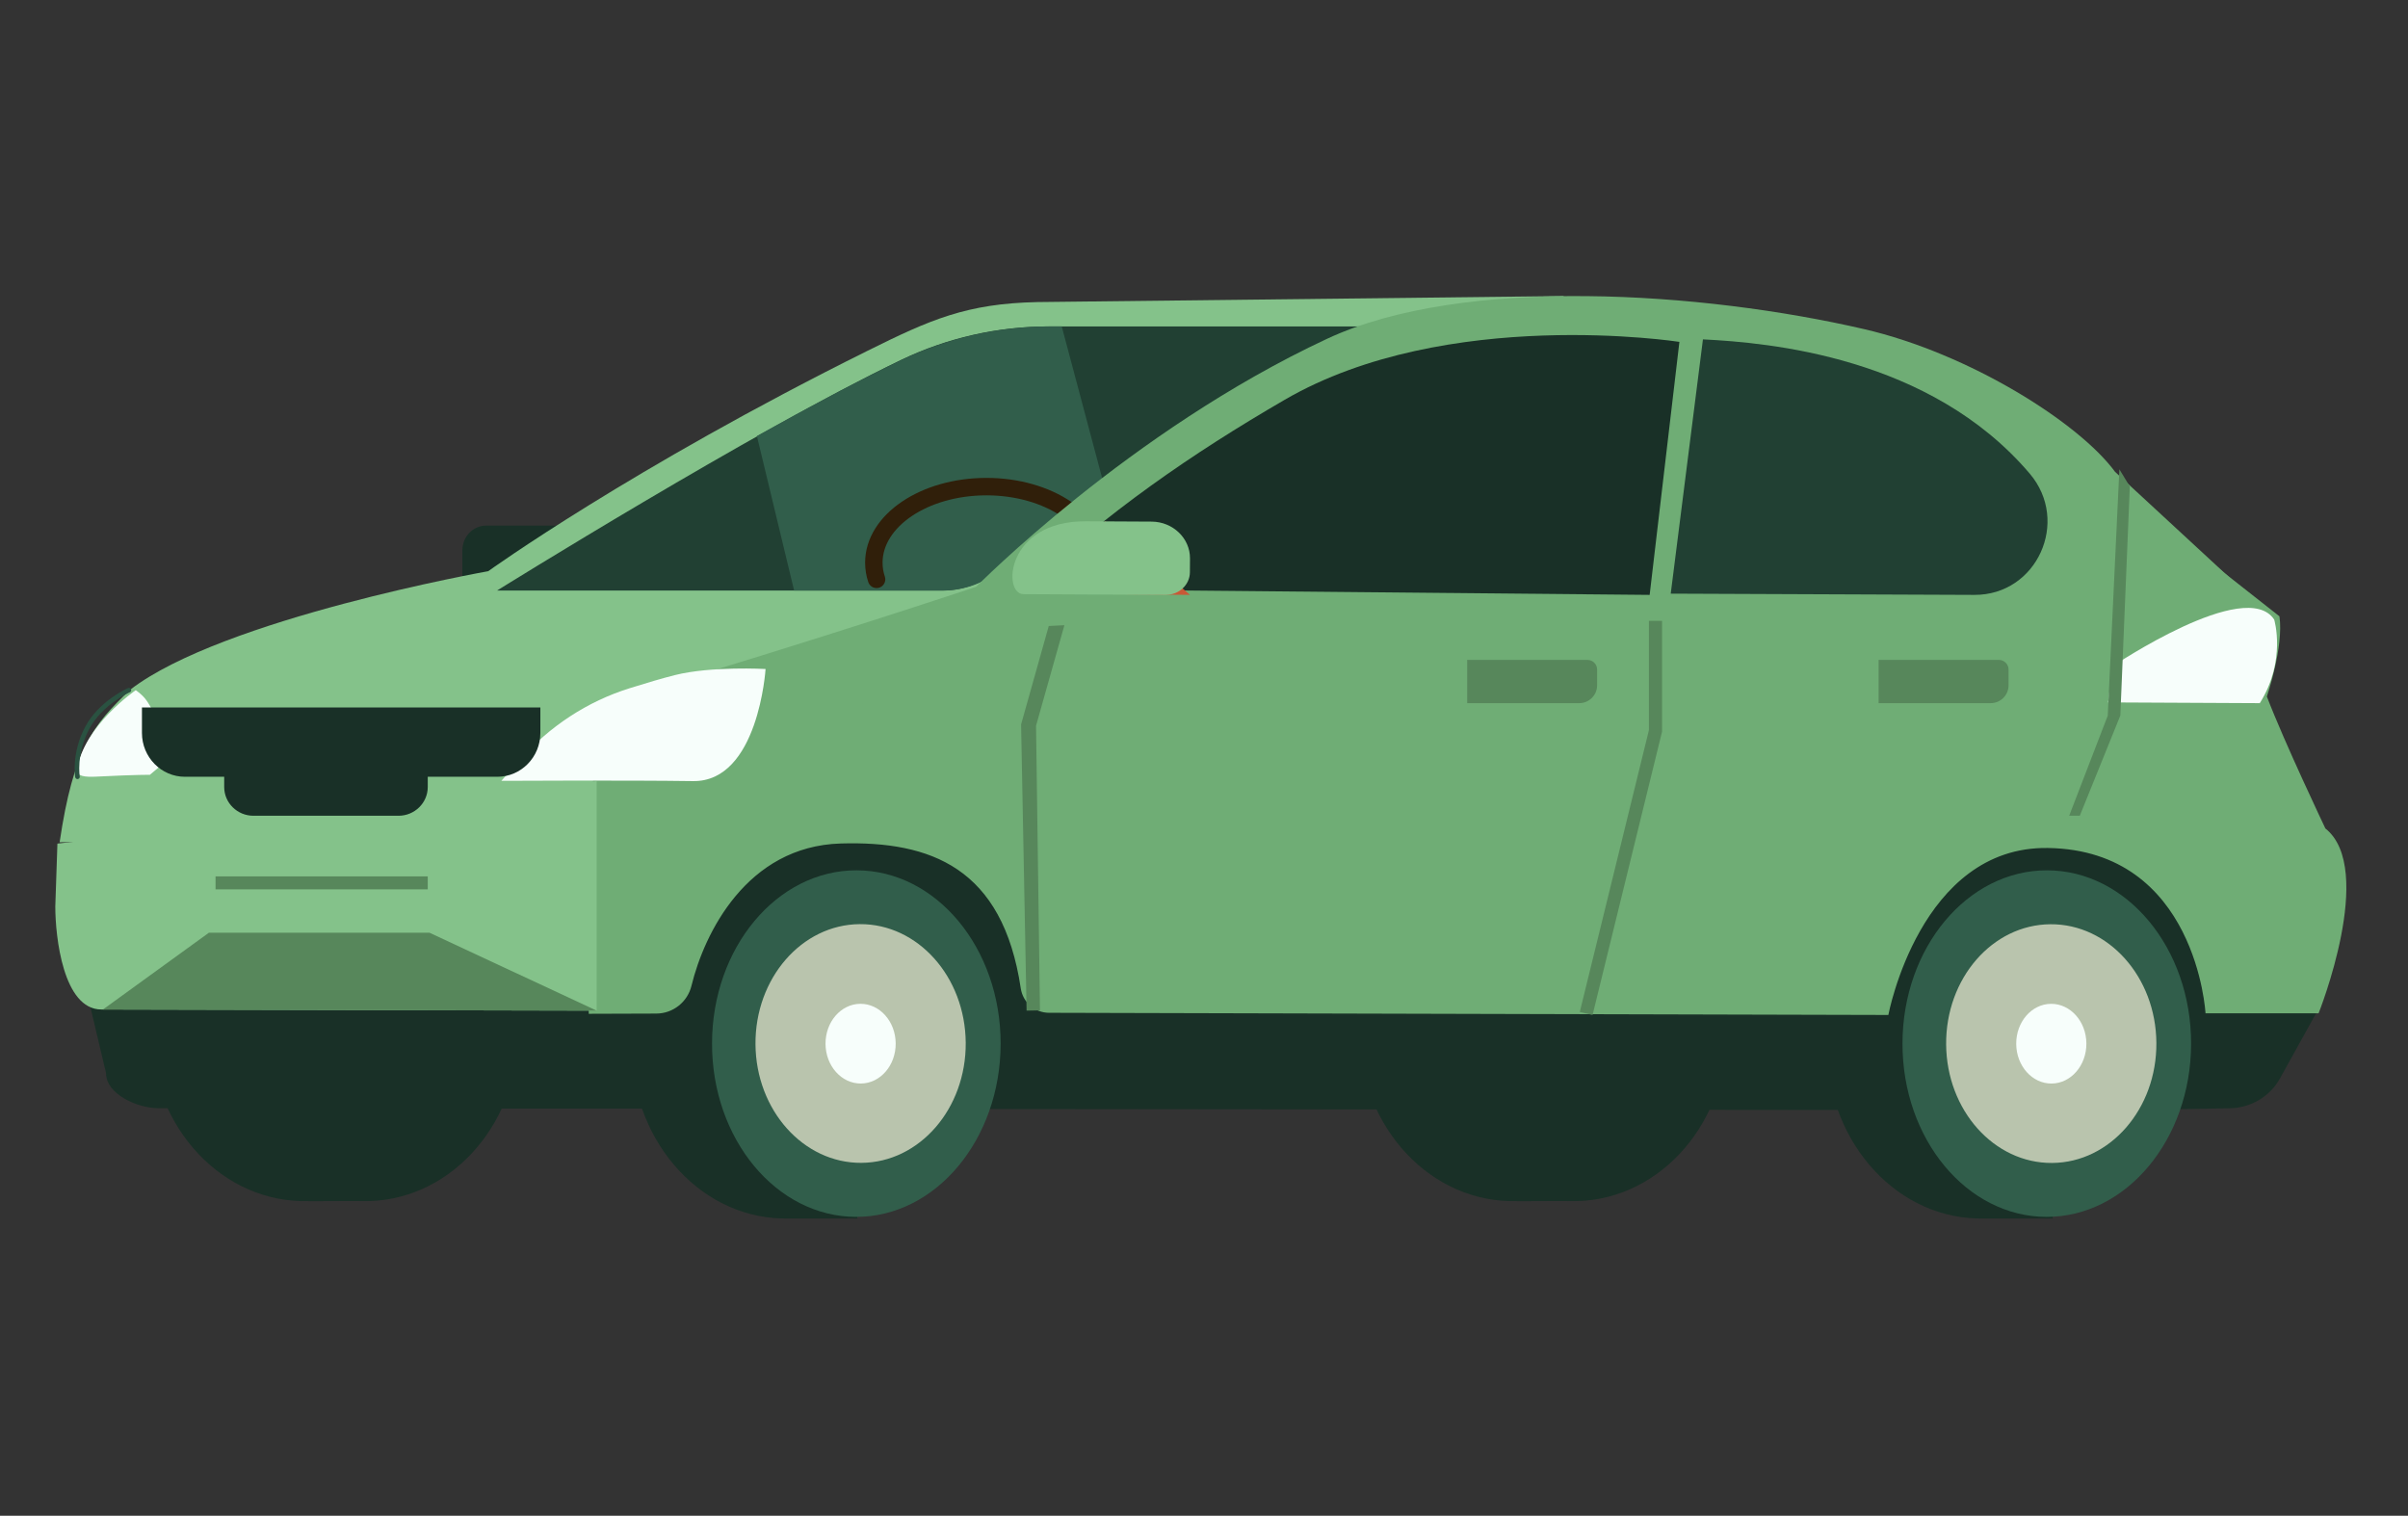 <svg width="556" height="350" viewBox="0 0 556 350" fill="none" xmlns="http://www.w3.org/2000/svg">
<rect x="0" y="0" width="556" height="350" fill="#333333" stroke="none"/>
<path d="M458.036 201.376C458.36 201.376 458.674 201.406 458.988 201.426H475.139V206.841C485.913 213.953 493.052 227.252 492.758 242.3C492.474 257.277 484.91 270.125 473.964 276.694V281.365H457.722C457.317 281.365 456.912 281.365 456.507 281.355C436.903 280.843 421.35 262.521 421.775 240.431C422.2 218.342 438.432 200.864 458.036 201.376Z" fill="#193027"/>
<path d="M112.27 139.365H141.263C144.303 139.365 146.767 136.819 146.767 133.678V127.053C146.767 123.912 144.303 121.365 141.263 121.365H112.27C109.23 121.365 106.767 123.912 106.767 127.053V133.678C106.767 136.819 109.23 139.365 112.27 139.365Z" fill="#193027"/>
<path d="M182.036 201.376C182.36 201.376 182.674 201.406 182.988 201.426H199.139V206.841C209.913 213.953 217.052 227.252 216.758 242.3C216.474 257.277 208.91 270.125 197.964 276.694V281.365H181.722C181.317 281.365 180.912 281.365 180.507 281.355C160.903 280.843 145.35 262.521 145.775 240.431C146.2 218.342 162.432 200.864 182.036 201.376Z" fill="#193027"/>
<path d="M350.021 198.376C352.137 198.435 354.192 198.703 356.196 199.15C358.726 198.584 361.348 198.307 364.04 198.376C383.636 198.882 399.183 216.972 398.758 238.782C398.333 260.592 382.108 277.85 362.512 277.344C360.396 277.284 351.185 277.413 348.493 277.344C328.897 276.838 313.35 258.747 313.775 236.938C314.2 215.128 330.426 197.87 350.021 198.376Z" fill="#193027"/>
<path d="M20.767 232.082L24.487 247.815C24.487 252.674 31.728 255.886 36.615 255.896L488.216 256.365L514.855 255.906C519.702 255.826 524.127 253.192 526.43 249.032L534.767 233.997C522.347 204.566 503.27 187.884 474.107 184.353L269.209 170.365L136.143 191.795L20.767 232.082Z" fill="#193027"/>
<path d="M372.562 190.306C412.487 189.25 444.257 201.365 444.257 201.365C444.257 201.365 446.865 171.687 442.575 160.919C442.575 160.919 446.663 149.468 445.586 142.461L360.952 68.365L239.484 69.752C223.202 70.104 214.884 73.754 200.304 81.003C145.787 108.077 112.729 131.894 112.729 131.894C112.729 131.894 51.406 142.792 30.039 159.28C21.46 167.444 16.959 172.943 13.767 194.478C13.767 194.478 332.647 191.362 372.562 190.306Z" fill="#84C28A"/>
<path d="M315.767 75.375H242.157C230.354 75.375 218.692 77.993 208.034 83.118C173.841 99.578 114.767 136.365 114.767 136.365H217.446C222.74 136.365 227.823 134.315 231.68 130.652C254.09 109.402 284.276 88.426 315.757 75.365L315.767 75.375Z" fill="#214033"/>
<path d="M245.159 75.365H242.595C230.688 75.365 218.922 77.983 208.169 83.108C198.41 87.766 186.634 94.048 174.767 100.674L183.36 136.365H217.665C223.006 136.365 228.134 134.315 232.025 130.652C238.937 124.157 246.578 117.693 254.767 111.462L245.149 75.365H245.159Z" fill="#315E4B"/>
<path d="M202.397 133.777C201.98 132.54 201.767 131.241 201.767 129.922C201.767 120.231 213.405 112.365 227.767 112.365C242.129 112.365 253.767 120.221 253.767 129.922C253.767 132.19 253.126 134.365 251.957 136.365" stroke="#301F0A" stroke-width="4.03" stroke-linecap="round" stroke-linejoin="round"/>
<path d="M242.183 233.861L436.014 234.365C436.014 234.365 443.35 195.353 472.858 195.807C507.186 196.322 509.249 233.982 509.249 233.982H535.355C535.355 233.982 548.669 200.638 536.925 191.299C536.925 191.299 527.555 171.642 523.409 160.83C523.409 160.83 527.344 149.342 526.318 142.312L497.374 119.529C485.076 102.867 437.01 78.449 417.094 75.151C375.177 68.222 341.01 63.674 299.014 84.793C234.162 117.411 213.078 152.862 213.078 152.862C213.078 152.862 187.495 151.016 147.139 159.176C138.876 167.375 137.669 177.017 135.767 185.742L135.938 234.093L151.537 234.042C155.391 234.032 158.743 231.38 159.658 227.628C162.597 215.575 172.379 195.404 194.137 194.768C214.879 194.163 231.525 200.336 235.691 228.223C236.174 231.46 238.952 233.851 242.203 233.861H242.183Z" fill="#6FAD75"/>
<path d="M524.195 168.365C524.195 168.365 144.334 162.658 146.778 160.2C187.275 148.206 225.378 135.502 225.378 135.502C225.378 135.502 260.785 99.531 306.402 78.234C337.916 63.529 393.27 67.398 430.387 75.99C454.749 81.626 480.077 97.641 488.366 108.955L525.593 143.352C526.629 150.43 522.686 161.998 522.686 161.998C523.34 163.714 523.823 165.897 524.185 168.355L524.195 168.365Z" fill="#6FAD75"/>
<path d="M393.203 78.365L385.767 137.079L455.894 137.365C470.322 137.426 478.043 120.391 468.658 109.361C445.657 82.317 408.361 79.121 393.214 78.365H393.203Z" fill="#214033"/>
<path d="M387.767 78.944C387.767 78.944 334.048 70.592 296.638 92.308C275.062 104.836 255.688 118.22 236.767 136.01L380.9 137.365L387.767 78.944Z" fill="#193027"/>
<path d="M71.021 198.376C73.137 198.435 75.192 198.703 77.196 199.15C79.726 198.584 82.348 198.307 85.04 198.376C104.636 198.882 120.183 216.972 119.758 238.782C119.333 260.592 103.108 277.85 83.512 277.344C81.396 277.284 72.185 277.413 69.493 277.344C49.897 276.838 34.35 258.747 34.775 236.938C35.2 215.128 51.425 197.87 71.021 198.376Z" fill="#193027"/>
<path d="M231.043 241.035C231.081 218.938 216.196 200.998 197.795 200.966C179.394 200.934 164.446 218.822 164.407 240.919C164.369 263.017 179.254 280.956 197.655 280.988C216.056 281.02 231.004 263.133 231.043 241.035Z" fill="#315E4B"/>
<path d="M198.913 268.512C212.318 268.414 223.094 255.995 222.983 240.773C222.871 225.552 211.914 213.292 198.509 213.39C185.104 213.489 174.328 225.908 174.439 241.129C174.551 256.351 185.508 268.61 198.913 268.512Z" fill="#B9C4AD"/>
<path d="M198.779 250.195C203.253 250.162 206.849 246.015 206.812 240.932C206.775 235.849 203.118 231.755 198.644 231.788C194.17 231.821 190.573 235.968 190.611 241.051C190.648 246.134 194.305 250.228 198.779 250.195Z" fill="#F7FEFB"/>
<path d="M505.916 241.036C505.954 218.938 491.069 200.999 472.668 200.967C454.267 200.935 439.318 218.822 439.28 240.92C439.241 263.017 454.127 280.957 472.528 280.989C490.929 281.021 505.877 263.133 505.916 241.036Z" fill="#315E4B"/>
<path d="M487.739 153.881C487.739 153.881 518.56 133.107 525.108 143.068C525.108 143.068 527.965 152.558 521.779 162.365L486.767 162.191L487.739 153.881Z" fill="#F7FEFB"/>
<path d="M245.767 144.365L239.221 167.576L240.127 233.305L237.036 233.365L235.767 167.276L242.154 144.545L245.767 144.365Z" fill="#57875B"/>
<path d="M23.401 233.1L137.767 233.365V180.365L13.257 194.796L12.767 209.326C12.767 216.291 14.589 233.1 23.401 233.1Z" fill="#84C28A"/>
<path d="M119.968 175.531C126.863 167.707 135.641 161.955 145.401 158.91C149.198 157.725 152.994 156.594 155.829 155.885C164.283 153.771 176.767 154.479 176.767 154.479C176.767 154.479 175.116 180.586 160 180.364C144.885 180.142 115.767 180.3 115.767 180.3L119.978 175.531H119.968Z" fill="#F7FEFB"/>
<path d="M41.767 172.894C33.388 163.027 35.43 162.304 31.345 159.365C31.345 159.365 19.268 167.604 17.78 177.809C17.572 179.254 19.793 179.447 22.024 179.341C32.089 178.84 34.597 178.917 34.597 178.917L41.757 172.894H41.767Z" fill="#F7FEFB"/>
<path d="M32.767 163.365H124.767V169.248C124.767 174.83 120.318 179.365 114.844 179.365H42.7C37.225 179.365 32.776 174.83 32.776 169.248V163.365H32.767Z" fill="#193027"/>
<path d="M58.525 188.365H92.008C95.741 188.365 98.767 185.392 98.767 181.725V174.005C98.767 170.338 95.741 167.365 92.008 167.365H58.525C54.792 167.365 51.767 170.338 51.767 174.005V181.725C51.767 185.392 54.792 188.365 58.525 188.365Z" fill="#193027"/>
<path d="M473.831 268.537C487.236 268.439 498.012 256.02 497.901 240.798C497.789 225.577 486.832 213.317 473.427 213.415C460.022 213.514 449.246 225.933 449.357 241.154C449.469 256.376 460.426 268.635 473.831 268.537Z" fill="#B9C4AD"/>
<path d="M473.707 250.2C478.181 250.167 481.777 246.02 481.74 240.937C481.703 235.854 478.046 231.76 473.572 231.793C469.098 231.825 465.502 235.973 465.539 241.056C465.576 246.139 469.233 250.233 473.707 250.2Z" fill="#F7FEFB"/>
<path d="M367.719 234.365L383.767 168.932V143.365H380.732V168.581L364.767 233.673L367.719 234.365Z" fill="#57875B"/>
<path d="M23.767 233.102L48.247 215.365H99.152L137.767 233.365L23.767 233.102Z" fill="#57875B"/>
<path d="M98.767 202.365H49.767V205.365H98.767V202.365Z" fill="#57875B"/>
<path d="M17.889 179.365C17.889 179.365 16.984 174.108 20.091 168.17C23.198 162.233 29.767 159.365 29.767 159.365" stroke="#2A5241" stroke-width="1.06" stroke-linecap="round" stroke-linejoin="round"/>
<path d="M338.767 152.375H366.528C367.759 152.375 368.767 153.373 368.767 154.593V158.262C368.767 160.53 366.914 162.365 364.625 162.365H338.767V152.365V152.375Z" fill="#57875B"/>
<path d="M433.767 152.375H461.528C462.759 152.375 463.767 153.373 463.767 154.593V158.262C463.767 160.53 461.914 162.365 459.625 162.365H433.767V152.365V152.375Z" fill="#57875B"/>
<path d="M274.767 137.365L252.917 137.159L245.767 128.452L255.256 120.365L274.767 137.365Z" fill="#C95836"/>
<path d="M269.201 137.365L236.319 137.197C231.421 137.167 232.244 120.276 250.764 120.365L265.918 120.445C270.816 120.474 274.798 124.291 274.766 128.939L274.746 132.144C274.725 135.031 272.234 137.375 269.191 137.355L269.201 137.365Z" fill="#84C28A"/>
<path d="M491.767 112.324L489.58 165.219L480.218 188.365H477.767L486.672 165.25L489.357 108.365L491.767 112.324Z" fill="#57875B"/>
</svg>
